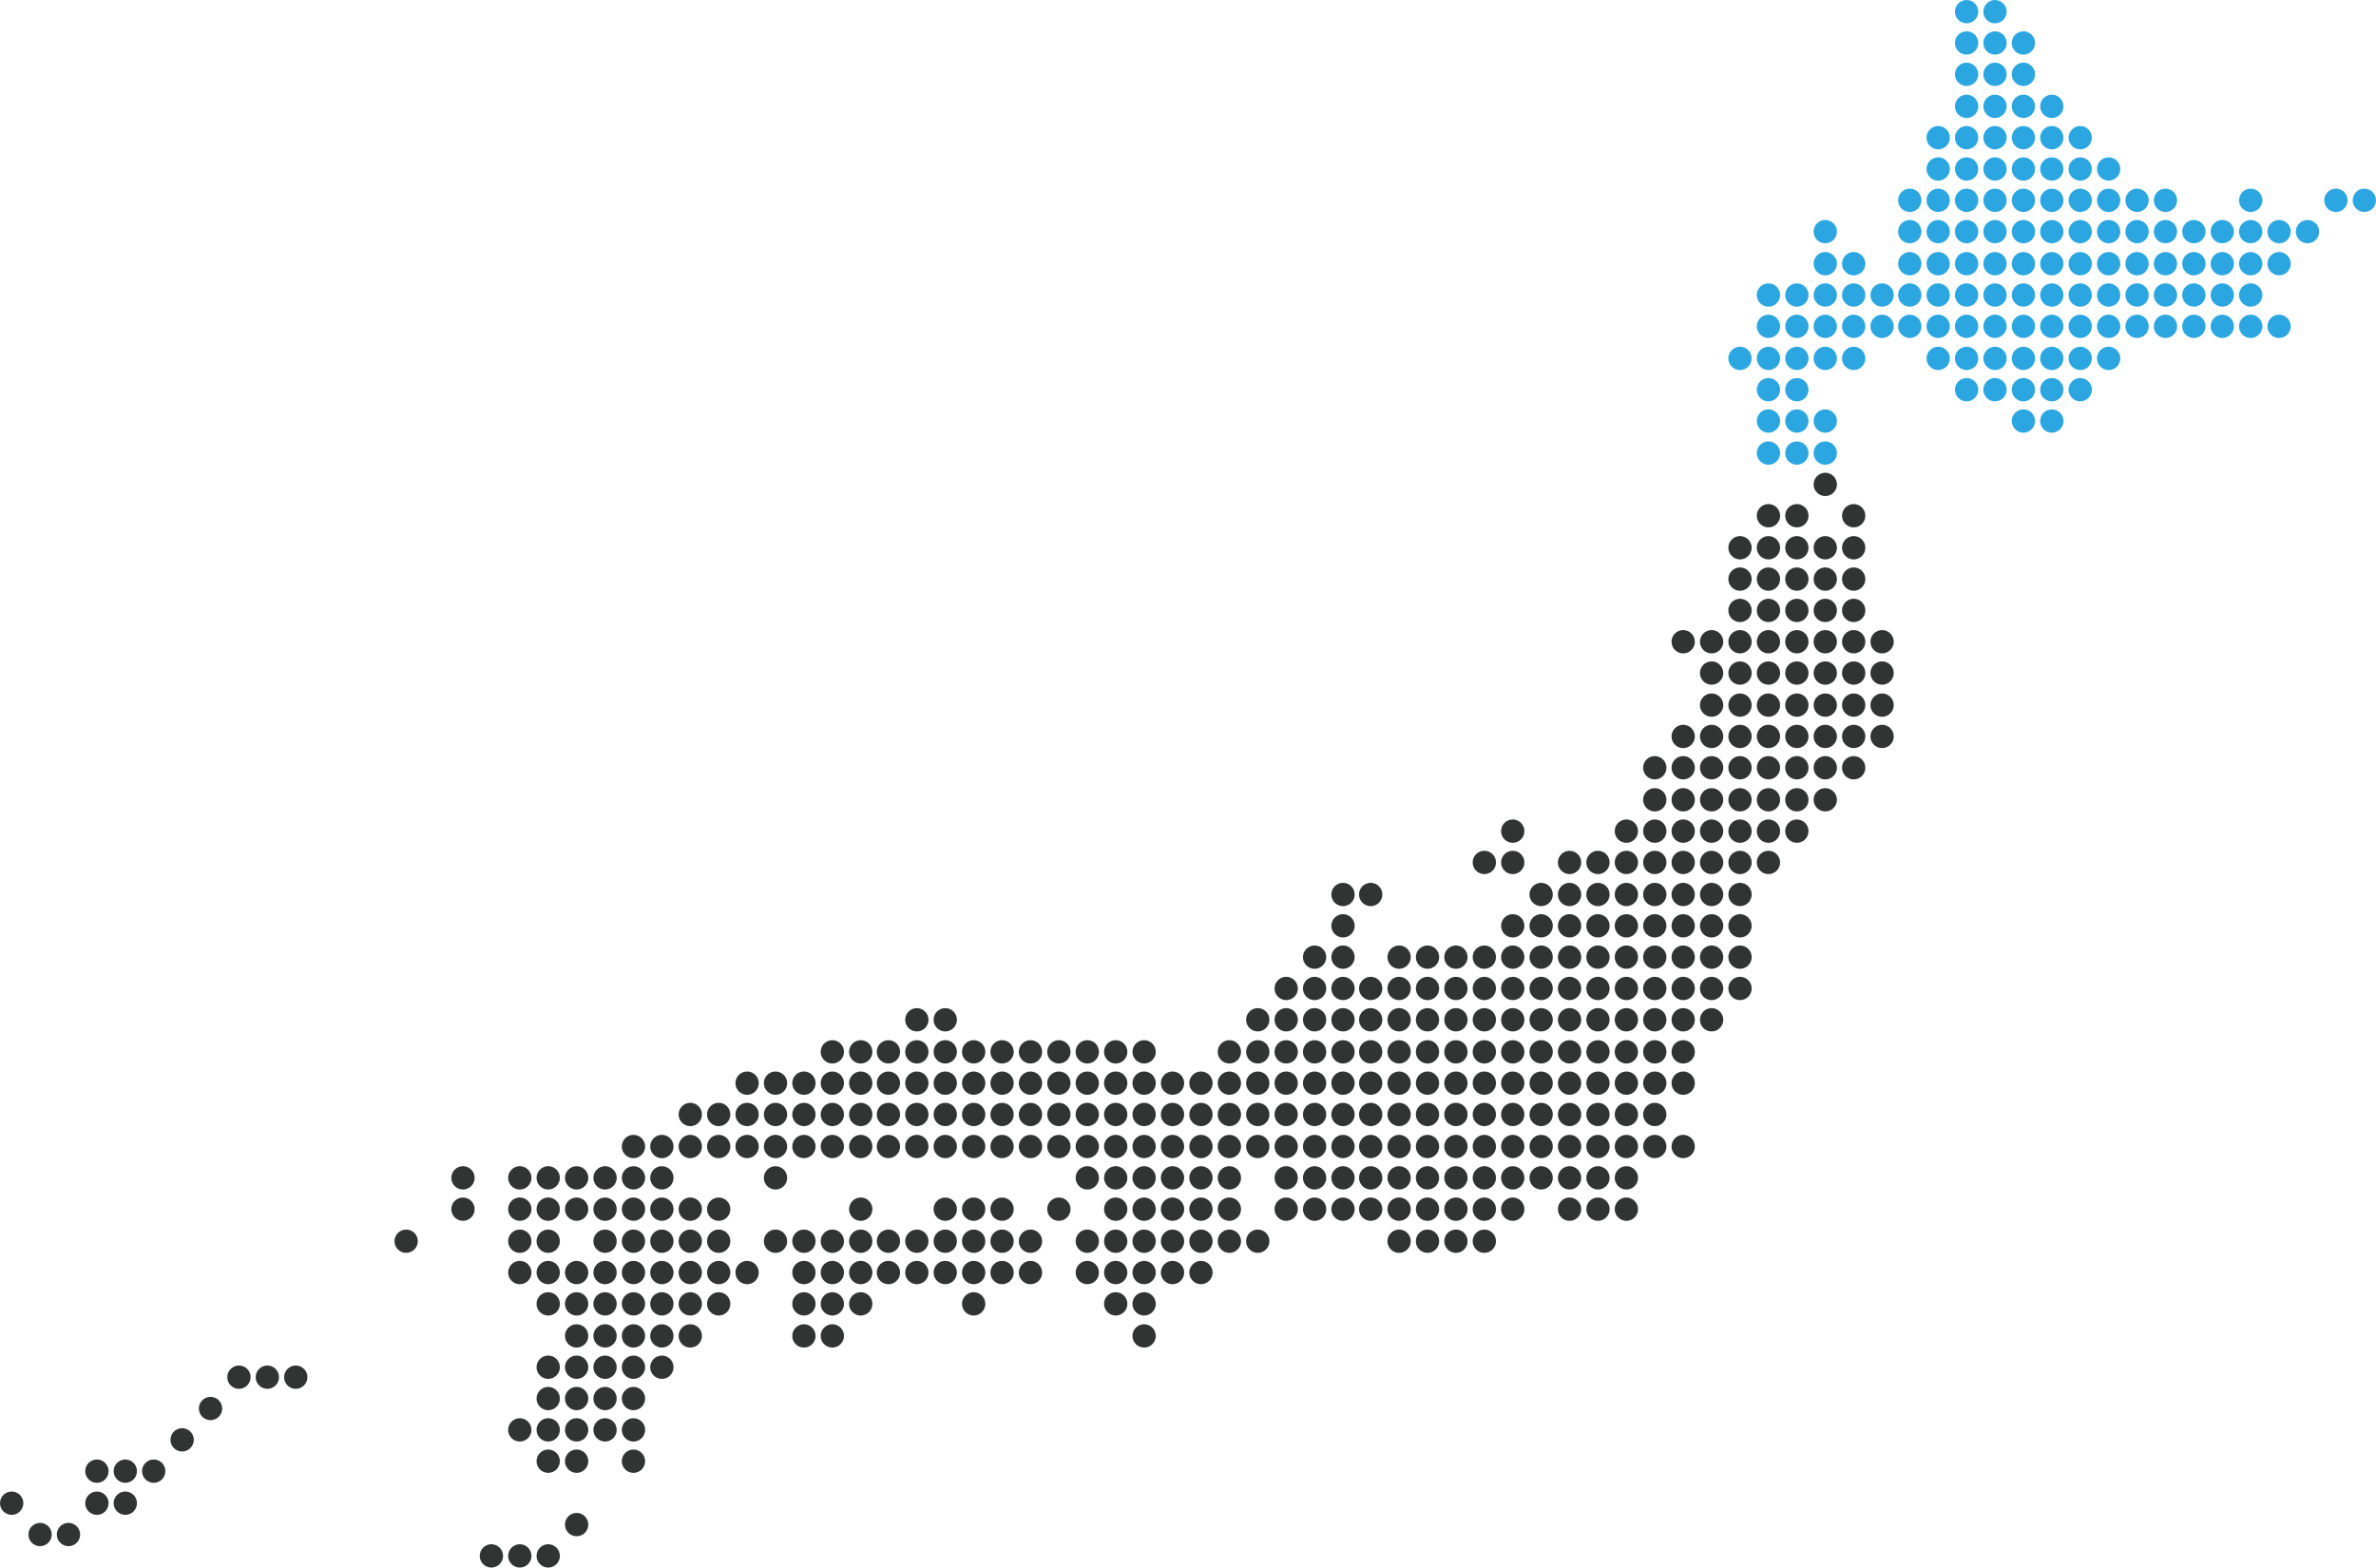 <svg xmlns="http://www.w3.org/2000/svg" viewBox="0 0 955.1 630.18"><defs><style>.cls-1{fill:#323333}.cls-2{fill:#2ca6e0}</style></defs><g id="レイヤー_2" data-name="レイヤー 2"><g id="レイヤー_1-2" data-name="レイヤー 1"><circle class="cls-1" cx="414.23" cy="511.59" r="4.69"/><circle class="cls-1" cx="334.58" cy="537.06" r="4.69"/><circle class="cls-1" cx="323.16" cy="537.06" r="4.69"/><circle class="cls-1" cx="391.39" cy="524.18" r="4.69"/><circle class="cls-1" cx="346" cy="524.18" r="4.69"/><circle class="cls-1" cx="334.58" cy="524.18" r="4.69"/><circle class="cls-1" cx="323.16" cy="524.18" r="4.69"/><circle class="cls-1" cx="402.81" cy="511.59" r="4.69"/><circle class="cls-1" cx="391.39" cy="511.59" r="4.69"/><circle class="cls-1" cx="379.97" cy="511.59" r="4.69"/><circle class="cls-1" cx="368.55" cy="511.59" r="4.69"/><circle class="cls-1" cx="357.13" cy="511.59" r="4.69"/><circle class="cls-1" cx="346" cy="511.59" r="4.69"/><circle class="cls-1" cx="334.58" cy="511.59" r="4.69"/><circle class="cls-1" cx="323.16" cy="511.59" r="4.69"/><circle class="cls-1" cx="414.23" cy="498.99" r="4.69"/><circle class="cls-1" cx="402.81" cy="498.99" r="4.69"/><circle class="cls-1" cx="391.39" cy="498.99" r="4.69"/><circle class="cls-1" cx="379.97" cy="498.99" r="4.69"/><circle class="cls-1" cx="368.55" cy="498.99" r="4.69"/><circle class="cls-1" cx="357.13" cy="498.99" r="4.69"/><circle class="cls-1" cx="346" cy="498.99" r="4.69"/><circle class="cls-1" cx="334.58" cy="498.99" r="4.69"/><circle class="cls-1" cx="323.16" cy="498.99" r="4.69"/><circle class="cls-1" cx="311.74" cy="498.99" r="4.69"/><circle class="cls-1" cx="402.81" cy="486.11" r="4.69"/><circle class="cls-1" cx="391.39" cy="486.11" r="4.69"/><circle class="cls-1" cx="379.97" cy="486.11" r="4.69"/><circle class="cls-1" cx="346" cy="486.11" r="4.69"/><circle class="cls-1" cx="459.91" cy="537.06" r="4.69"/><circle class="cls-1" cx="459.91" cy="524.18" r="4.69"/><circle class="cls-1" cx="448.49" cy="524.18" r="4.69"/><circle class="cls-1" cx="482.76" cy="511.59" r="4.69"/><circle class="cls-1" cx="471.33" cy="511.59" r="4.69"/><circle class="cls-1" cx="459.91" cy="511.59" r="4.69"/><circle class="cls-1" cx="448.49" cy="511.59" r="4.69"/><circle class="cls-1" cx="437.07" cy="511.59" r="4.69"/><circle class="cls-1" cx="505.6" cy="498.99" r="4.69"/><circle class="cls-1" cx="494.18" cy="498.99" r="4.69"/><circle class="cls-1" cx="482.76" cy="498.99" r="4.69"/><circle class="cls-1" cx="471.33" cy="498.99" r="4.69"/><circle class="cls-1" cx="459.91" cy="498.99" r="4.69"/><circle class="cls-1" cx="448.49" cy="498.99" r="4.69"/><circle class="cls-1" cx="437.07" cy="498.99" r="4.69"/><circle class="cls-1" cx="494.18" cy="486.11" r="4.69"/><circle class="cls-1" cx="482.76" cy="486.11" r="4.69"/><circle class="cls-1" cx="471.33" cy="486.11" r="4.69"/><circle class="cls-1" cx="459.91" cy="486.11" r="4.69"/><circle class="cls-1" cx="448.49" cy="486.11" r="4.69"/><circle class="cls-1" cx="425.65" cy="486.11" r="4.69"/><circle class="cls-1" cx="494.18" cy="473.52" r="4.69"/><circle class="cls-1" cx="482.76" cy="473.52" r="4.69"/><circle class="cls-1" cx="471.33" cy="473.52" r="4.69"/><circle class="cls-1" cx="459.91" cy="473.52" r="4.69"/><circle class="cls-1" cx="448.49" cy="473.52" r="4.69"/><circle class="cls-1" cx="437.07" cy="473.52" r="4.69"/><circle class="cls-1" cx="494.18" cy="460.92" r="4.69"/><circle class="cls-1" cx="482.76" cy="460.92" r="4.69"/><circle class="cls-1" cx="471.33" cy="460.92" r="4.69"/><circle class="cls-1" cx="459.91" cy="460.92" r="4.69"/><circle class="cls-1" cx="448.49" cy="460.92" r="4.69"/><circle class="cls-1" cx="437.07" cy="460.92" r="4.69"/><circle class="cls-1" cx="425.65" cy="460.92" r="4.69"/><circle class="cls-1" cx="414.23" cy="460.92" r="4.69"/><circle class="cls-1" cx="494.18" cy="448.04" r="4.69"/><circle class="cls-1" cx="482.76" cy="448.04" r="4.69"/><circle class="cls-1" cx="471.33" cy="448.04" r="4.69"/><circle class="cls-1" cx="459.91" cy="448.04" r="4.69"/><circle class="cls-1" cx="448.49" cy="448.04" r="4.69"/><circle class="cls-1" cx="437.07" cy="448.04" r="4.69"/><circle class="cls-1" cx="425.65" cy="448.04" r="4.69"/><circle class="cls-1" cx="414.23" cy="448.04" r="4.69"/><circle class="cls-1" cx="459.91" cy="435.45" r="4.69"/><circle class="cls-1" cx="448.49" cy="435.45" r="4.69"/><circle class="cls-1" cx="437.07" cy="435.45" r="4.69"/><circle class="cls-1" cx="425.65" cy="435.45" r="4.69"/><circle class="cls-1" cx="459.91" cy="422.86" r="4.69"/><circle class="cls-1" cx="448.49" cy="422.86" r="4.69"/><circle class="cls-1" cx="437.07" cy="422.86" r="4.69"/><circle class="cls-1" cx="425.65" cy="422.86" r="4.69"/><circle class="cls-1" cx="311.74" cy="473.52" r="4.69"/><circle class="cls-1" cx="402.81" cy="460.92" r="4.69"/><circle class="cls-1" cx="391.39" cy="460.92" r="4.69"/><circle class="cls-1" cx="379.97" cy="460.92" r="4.69"/><circle class="cls-1" cx="368.55" cy="460.92" r="4.69"/><circle class="cls-1" cx="357.13" cy="460.92" r="4.69"/><circle class="cls-1" cx="346" cy="460.92" r="4.69"/><circle class="cls-1" cx="334.58" cy="460.92" r="4.69"/><circle class="cls-1" cx="323.16" cy="460.92" r="4.69"/><circle class="cls-1" cx="311.74" cy="460.92" r="4.69"/><circle class="cls-1" cx="300.32" cy="460.92" r="4.69"/><circle class="cls-1" cx="288.9" cy="460.92" r="4.69"/><circle class="cls-1" cx="277.48" cy="460.92" r="4.69"/><circle class="cls-1" cx="266.06" cy="460.92" r="4.69"/><circle class="cls-1" cx="402.81" cy="448.04" r="4.69"/><circle class="cls-1" cx="391.39" cy="448.04" r="4.69"/><circle class="cls-1" cx="379.97" cy="448.04" r="4.69"/><circle class="cls-1" cx="368.55" cy="448.04" r="4.69"/><circle class="cls-1" cx="357.13" cy="448.04" r="4.69"/><circle class="cls-1" cx="346" cy="448.04" r="4.69"/><circle class="cls-1" cx="334.58" cy="448.04" r="4.69"/><circle class="cls-1" cx="323.16" cy="448.04" r="4.69"/><circle class="cls-1" cx="311.74" cy="448.04" r="4.69"/><circle class="cls-1" cx="300.32" cy="448.04" r="4.69"/><circle class="cls-1" cx="288.9" cy="448.04" r="4.69"/><circle class="cls-1" cx="277.48" cy="448.04" r="4.69"/><circle class="cls-1" cx="414.23" cy="435.45" r="4.69"/><circle class="cls-1" cx="402.81" cy="435.45" r="4.69"/><circle class="cls-1" cx="391.39" cy="435.45" r="4.69"/><circle class="cls-1" cx="379.97" cy="435.45" r="4.69"/><circle class="cls-1" cx="368.55" cy="435.45" r="4.69"/><circle class="cls-1" cx="357.13" cy="435.45" r="4.69"/><circle class="cls-1" cx="346" cy="435.45" r="4.69"/><circle class="cls-1" cx="334.58" cy="435.45" r="4.69"/><circle class="cls-1" cx="323.16" cy="435.45" r="4.69"/><circle class="cls-1" cx="311.74" cy="435.45" r="4.69"/><circle class="cls-1" cx="300.32" cy="435.45" r="4.69"/><circle class="cls-1" cx="414.23" cy="422.86" r="4.69"/><circle class="cls-1" cx="402.81" cy="422.86" r="4.69"/><circle class="cls-1" cx="391.39" cy="422.86" r="4.69"/><circle class="cls-1" cx="379.97" cy="422.86" r="4.69"/><circle class="cls-1" cx="368.55" cy="422.86" r="4.69"/><circle class="cls-1" cx="357.13" cy="422.86" r="4.69"/><circle class="cls-1" cx="346" cy="422.86" r="4.69"/><circle class="cls-1" cx="334.58" cy="422.86" r="4.69"/><circle class="cls-1" cx="379.97" cy="409.97" r="4.69"/><circle class="cls-1" cx="368.55" cy="409.97" r="4.69"/><circle class="cls-1" cx="653.77" cy="486.11" r="4.69"/><circle class="cls-1" cx="642.35" cy="486.11" r="4.69"/><circle class="cls-1" cx="630.93" cy="486.11" r="4.69"/><circle class="cls-1" cx="608.09" cy="486.11" r="4.69"/><circle class="cls-1" cx="653.77" cy="473.52" r="4.69"/><circle class="cls-1" cx="642.35" cy="473.52" r="4.69"/><circle class="cls-1" cx="630.93" cy="473.52" r="4.69"/><circle class="cls-1" cx="619.51" cy="473.52" r="4.69"/><circle class="cls-1" cx="608.09" cy="473.52" r="4.69"/><circle class="cls-1" cx="676.61" cy="460.92" r="4.69"/><circle class="cls-1" cx="665.19" cy="460.92" r="4.69"/><circle class="cls-1" cx="653.77" cy="460.92" r="4.69"/><circle class="cls-1" cx="642.35" cy="460.92" r="4.69"/><circle class="cls-1" cx="630.93" cy="460.92" r="4.69"/><circle class="cls-1" cx="619.51" cy="460.92" r="4.69"/><circle class="cls-1" cx="608.09" cy="460.92" r="4.69"/><circle class="cls-1" cx="665.19" cy="448.04" r="4.69"/><circle class="cls-1" cx="653.77" cy="448.04" r="4.69"/><circle class="cls-1" cx="642.35" cy="448.04" r="4.69"/><circle class="cls-1" cx="630.93" cy="448.04" r="4.69"/><circle class="cls-1" cx="619.51" cy="448.04" r="4.69"/><circle class="cls-1" cx="608.09" cy="448.04" r="4.69"/><circle class="cls-1" cx="596.67" cy="448.04" r="4.69"/><circle class="cls-1" cx="676.61" cy="435.45" r="4.69"/><circle class="cls-1" cx="665.19" cy="435.45" r="4.69"/><circle class="cls-1" cx="653.77" cy="435.45" r="4.69"/><circle class="cls-1" cx="642.35" cy="435.45" r="4.69"/><circle class="cls-1" cx="630.93" cy="435.45" r="4.69"/><circle class="cls-1" cx="619.51" cy="435.45" r="4.69"/><circle class="cls-1" cx="608.09" cy="435.45" r="4.69"/><circle class="cls-1" cx="596.67" cy="435.45" r="4.69"/><circle class="cls-1" cx="676.61" cy="422.86" r="4.69"/><circle class="cls-1" cx="665.19" cy="422.86" r="4.69"/><circle class="cls-1" cx="653.77" cy="422.86" r="4.69"/><circle class="cls-1" cx="642.35" cy="422.86" r="4.69"/><circle class="cls-1" cx="630.93" cy="422.86" r="4.69"/><circle class="cls-1" cx="619.51" cy="422.86" r="4.69"/><circle class="cls-1" cx="608.09" cy="422.86" r="4.69"/><circle class="cls-1" cx="596.67" cy="422.86" r="4.69"/><circle class="cls-1" cx="653.77" cy="409.97" r="4.69"/><circle class="cls-1" cx="642.35" cy="409.97" r="4.69"/><circle class="cls-1" cx="630.93" cy="409.97" r="4.69"/><circle class="cls-1" cx="619.51" cy="409.97" r="4.69"/><circle class="cls-1" cx="608.09" cy="409.97" r="4.69"/><circle class="cls-1" cx="596.67" cy="409.97" r="4.69"/><circle class="cls-1" cx="653.77" cy="397.38" r="4.69"/><circle class="cls-1" cx="619.51" cy="397.38" r="4.69"/><circle class="cls-1" cx="596.67" cy="498.99" r="4.69"/><circle class="cls-1" cx="585.25" cy="498.99" r="4.69"/><circle class="cls-1" cx="573.83" cy="498.99" r="4.69"/><circle class="cls-1" cx="562.41" cy="498.99" r="4.69"/><circle class="cls-1" cx="596.67" cy="486.11" r="4.69"/><circle class="cls-1" cx="585.25" cy="486.11" r="4.69"/><circle class="cls-1" cx="573.83" cy="486.11" r="4.69"/><circle class="cls-1" cx="562.41" cy="486.11" r="4.69"/><circle class="cls-1" cx="550.99" cy="486.11" r="4.69"/><circle class="cls-1" cx="539.86" cy="486.11" r="4.69"/><circle class="cls-1" cx="528.44" cy="486.11" r="4.69"/><circle class="cls-1" cx="517.02" cy="486.11" r="4.69"/><circle class="cls-1" cx="596.67" cy="473.52" r="4.69"/><circle class="cls-1" cx="585.25" cy="473.52" r="4.69"/><circle class="cls-1" cx="573.83" cy="473.52" r="4.69"/><circle class="cls-1" cx="562.41" cy="473.52" r="4.69"/><circle class="cls-1" cx="550.99" cy="473.52" r="4.69"/><circle class="cls-1" cx="539.86" cy="473.52" r="4.69"/><circle class="cls-1" cx="528.44" cy="473.52" r="4.69"/><circle class="cls-1" cx="517.02" cy="473.52" r="4.69"/><circle class="cls-1" cx="596.67" cy="460.92" r="4.69"/><circle class="cls-1" cx="585.25" cy="460.92" r="4.69"/><circle class="cls-1" cx="573.83" cy="460.92" r="4.69"/><circle class="cls-1" cx="562.41" cy="460.92" r="4.69"/><circle class="cls-1" cx="550.99" cy="460.92" r="4.69"/><circle class="cls-1" cx="539.86" cy="460.92" r="4.69"/><circle class="cls-1" cx="528.44" cy="460.92" r="4.69"/><circle class="cls-1" cx="517.02" cy="460.92" r="4.69"/><circle class="cls-1" cx="505.6" cy="460.92" r="4.69"/><circle class="cls-1" cx="585.25" cy="448.04" r="4.69"/><circle class="cls-1" cx="573.83" cy="448.04" r="4.69"/><circle class="cls-1" cx="562.41" cy="448.04" r="4.69"/><circle class="cls-1" cx="550.99" cy="448.04" r="4.69"/><circle class="cls-1" cx="539.86" cy="448.04" r="4.69"/><circle class="cls-1" cx="528.44" cy="448.04" r="4.69"/><circle class="cls-1" cx="517.02" cy="448.04" r="4.69"/><circle class="cls-1" cx="505.6" cy="448.04" r="4.69"/><circle class="cls-1" cx="585.25" cy="435.45" r="4.69"/><circle class="cls-1" cx="573.83" cy="435.45" r="4.69"/><circle class="cls-1" cx="562.41" cy="435.45" r="4.69"/><circle class="cls-1" cx="550.99" cy="435.45" r="4.69"/><circle class="cls-1" cx="539.86" cy="435.45" r="4.69"/><circle class="cls-1" cx="528.44" cy="435.45" r="4.69"/><circle class="cls-1" cx="517.02" cy="435.45" r="4.69"/><circle class="cls-1" cx="505.6" cy="435.45" r="4.69"/><circle class="cls-1" cx="494.18" cy="435.45" r="4.69"/><circle class="cls-1" cx="482.76" cy="435.45" r="4.69"/><circle class="cls-1" cx="471.33" cy="435.45" r="4.69"/><circle class="cls-1" cx="585.25" cy="422.86" r="4.69"/><circle class="cls-1" cx="573.83" cy="422.86" r="4.69"/><circle class="cls-1" cx="562.41" cy="422.86" r="4.69"/><circle class="cls-1" cx="550.99" cy="422.86" r="4.69"/><circle class="cls-1" cx="539.86" cy="422.86" r="4.69"/><circle class="cls-1" cx="528.44" cy="422.86" r="4.69"/><circle class="cls-1" cx="517.02" cy="422.86" r="4.69"/><circle class="cls-1" cx="505.6" cy="422.86" r="4.69"/><circle class="cls-1" cx="494.18" cy="422.86" r="4.69"/><circle class="cls-1" cx="585.25" cy="409.97" r="4.69"/><circle class="cls-1" cx="573.83" cy="409.97" r="4.69"/><circle class="cls-1" cx="562.41" cy="409.97" r="4.69"/><circle class="cls-1" cx="550.99" cy="409.97" r="4.69"/><circle class="cls-1" cx="539.86" cy="409.97" r="4.69"/><circle class="cls-1" cx="528.44" cy="409.97" r="4.69"/><circle class="cls-1" cx="517.02" cy="409.97" r="4.69"/><circle class="cls-1" cx="505.6" cy="409.97" r="4.69"/><circle class="cls-1" cx="608.09" cy="397.38" r="4.69"/><circle class="cls-1" cx="596.67" cy="397.38" r="4.69"/><circle class="cls-1" cx="585.25" cy="397.38" r="4.69"/><circle class="cls-1" cx="573.83" cy="397.38" r="4.69"/><circle class="cls-1" cx="562.41" cy="397.38" r="4.69"/><circle class="cls-1" cx="550.99" cy="397.38" r="4.69"/><circle class="cls-1" cx="539.86" cy="397.38" r="4.69"/><circle class="cls-1" cx="528.44" cy="397.38" r="4.69"/><circle class="cls-1" cx="517.02" cy="397.38" r="4.69"/><circle class="cls-1" cx="619.51" cy="384.79" r="4.69"/><circle class="cls-1" cx="608.09" cy="384.79" r="4.69"/><circle class="cls-1" cx="596.67" cy="384.79" r="4.69"/><circle class="cls-1" cx="585.25" cy="384.79" r="4.69"/><circle class="cls-1" cx="573.83" cy="384.79" r="4.69"/><circle class="cls-1" cx="562.41" cy="384.79" r="4.69"/><circle class="cls-1" cx="539.86" cy="384.79" r="4.69"/><circle class="cls-1" cx="528.44" cy="384.79" r="4.69"/><circle class="cls-1" cx="642.35" cy="372.2" r="4.69"/><circle class="cls-1" cx="630.93" cy="372.2" r="4.69"/><circle class="cls-1" cx="619.51" cy="372.2" r="4.69"/><circle class="cls-1" cx="608.09" cy="372.2" r="4.69"/><circle class="cls-1" cx="539.86" cy="372.2" r="4.69"/><circle class="cls-1" cx="642.35" cy="359.6" r="4.69"/><circle class="cls-1" cx="630.93" cy="359.6" r="4.69"/><circle class="cls-1" cx="619.51" cy="359.6" r="4.69"/><circle class="cls-1" cx="550.99" cy="359.6" r="4.69"/><circle class="cls-1" cx="539.86" cy="359.6" r="4.69"/><circle class="cls-1" cx="653.77" cy="346.72" r="4.69"/><circle class="cls-1" cx="642.35" cy="346.72" r="4.69"/><circle class="cls-1" cx="630.93" cy="346.72" r="4.69"/><circle class="cls-1" cx="608.09" cy="346.72" r="4.69"/><circle class="cls-1" cx="596.67" cy="346.72" r="4.69"/><circle class="cls-1" cx="653.77" cy="334.13" r="4.69"/><circle class="cls-1" cx="608.09" cy="334.13" r="4.69"/><circle class="cls-1" cx="688.03" cy="409.97" r="4.69"/><circle class="cls-1" cx="676.61" cy="409.97" r="4.69"/><circle class="cls-1" cx="665.19" cy="409.97" r="4.69"/><circle class="cls-1" cx="699.45" cy="397.38" r="4.69"/><circle class="cls-1" cx="688.03" cy="397.38" r="4.69"/><circle class="cls-1" cx="676.61" cy="397.38" r="4.69"/><circle class="cls-1" cx="665.19" cy="397.38" r="4.69"/><circle class="cls-1" cx="642.35" cy="397.38" r="4.69"/><circle class="cls-1" cx="630.93" cy="397.38" r="4.69"/><circle class="cls-1" cx="699.45" cy="384.79" r="4.69"/><circle class="cls-1" cx="688.03" cy="384.79" r="4.69"/><circle class="cls-1" cx="676.61" cy="384.79" r="4.69"/><circle class="cls-1" cx="665.19" cy="384.79" r="4.69"/><circle class="cls-1" cx="653.77" cy="384.79" r="4.69"/><circle class="cls-1" cx="642.35" cy="384.79" r="4.69"/><circle class="cls-1" cx="630.93" cy="384.79" r="4.69"/><circle class="cls-1" cx="699.45" cy="372.2" r="4.69"/><circle class="cls-1" cx="688.03" cy="372.2" r="4.69"/><circle class="cls-1" cx="676.61" cy="372.2" r="4.69"/><circle class="cls-1" cx="665.19" cy="372.2" r="4.69"/><circle class="cls-1" cx="653.77" cy="372.2" r="4.69"/><circle class="cls-1" cx="699.45" cy="359.6" r="4.69"/><circle class="cls-1" cx="688.03" cy="359.6" r="4.69"/><circle class="cls-1" cx="676.61" cy="359.6" r="4.69"/><circle class="cls-1" cx="665.19" cy="359.6" r="4.69"/><circle class="cls-1" cx="653.77" cy="359.6" r="4.69"/><circle class="cls-1" cx="710.88" cy="346.72" r="4.69"/><circle class="cls-1" cx="699.45" cy="346.72" r="4.69"/><circle class="cls-1" cx="688.03" cy="346.72" r="4.69"/><circle class="cls-1" cx="676.61" cy="346.72" r="4.69"/><circle class="cls-1" cx="665.19" cy="346.72" r="4.69"/><circle class="cls-1" cx="722.3" cy="334.13" r="4.69"/><circle class="cls-1" cx="710.88" cy="334.13" r="4.69"/><circle class="cls-1" cx="699.45" cy="334.13" r="4.69"/><circle class="cls-1" cx="688.03" cy="334.13" r="4.69"/><circle class="cls-1" cx="676.61" cy="334.13" r="4.69"/><circle class="cls-1" cx="665.19" cy="334.13" r="4.69"/><circle class="cls-1" cx="733.72" cy="321.53" r="4.69"/><circle class="cls-1" cx="722.3" cy="321.53" r="4.69"/><circle class="cls-1" cx="710.88" cy="321.53" r="4.69"/><circle class="cls-1" cx="699.45" cy="321.53" r="4.69"/><circle class="cls-1" cx="688.03" cy="321.53" r="4.69"/><circle class="cls-1" cx="676.61" cy="321.53" r="4.69"/><circle class="cls-1" cx="665.19" cy="321.53" r="4.69"/><circle class="cls-1" cx="745.14" cy="308.65" r="4.69"/><circle class="cls-1" cx="733.72" cy="308.65" r="4.69"/><circle class="cls-1" cx="722.3" cy="308.65" r="4.69"/><circle class="cls-1" cx="710.88" cy="308.65" r="4.69"/><circle class="cls-1" cx="699.45" cy="308.65" r="4.69"/><circle class="cls-1" cx="688.03" cy="308.65" r="4.69"/><circle class="cls-1" cx="676.61" cy="308.65" r="4.69"/><circle class="cls-1" cx="665.19" cy="308.65" r="4.69"/><circle class="cls-1" cx="756.56" cy="296.06" r="4.69"/><circle class="cls-1" cx="745.14" cy="296.06" r="4.69"/><circle class="cls-1" cx="733.72" cy="296.06" r="4.69"/><circle class="cls-1" cx="722.3" cy="296.06" r="4.69"/><circle class="cls-1" cx="710.88" cy="296.06" r="4.69"/><circle class="cls-1" cx="699.45" cy="296.06" r="4.69"/><circle class="cls-1" cx="688.03" cy="296.06" r="4.69"/><circle class="cls-1" cx="676.61" cy="296.06" r="4.69"/><circle class="cls-1" cx="756.56" cy="283.47" r="4.69"/><circle class="cls-1" cx="745.14" cy="283.47" r="4.69"/><circle class="cls-1" cx="733.72" cy="283.47" r="4.69"/><circle class="cls-1" cx="722.3" cy="283.47" r="4.69"/><circle class="cls-1" cx="710.88" cy="283.47" r="4.69"/><circle class="cls-1" cx="699.45" cy="283.47" r="4.69"/><circle class="cls-1" cx="688.03" cy="283.47" r="4.69"/><circle class="cls-1" cx="756.56" cy="270.58" r="4.69"/><circle class="cls-1" cx="745.14" cy="270.58" r="4.69"/><circle class="cls-1" cx="733.72" cy="270.58" r="4.69"/><circle class="cls-1" cx="722.3" cy="270.58" r="4.69"/><circle class="cls-1" cx="710.88" cy="270.58" r="4.69"/><circle class="cls-1" cx="699.45" cy="270.58" r="4.69"/><circle class="cls-1" cx="688.03" cy="270.58" r="4.69"/><circle class="cls-1" cx="756.56" cy="257.99" r="4.69"/><circle class="cls-1" cx="745.14" cy="257.99" r="4.69"/><circle class="cls-1" cx="733.72" cy="257.99" r="4.69"/><circle class="cls-1" cx="722.3" cy="257.99" r="4.69"/><circle class="cls-1" cx="710.88" cy="257.99" r="4.69"/><circle class="cls-1" cx="699.45" cy="257.99" r="4.69"/><circle class="cls-1" cx="688.03" cy="257.99" r="4.69"/><circle class="cls-1" cx="676.61" cy="257.99" r="4.69"/><circle class="cls-1" cx="745.14" cy="245.4" r="4.69"/><circle class="cls-1" cx="733.72" cy="245.4" r="4.69"/><circle class="cls-1" cx="722.3" cy="245.4" r="4.69"/><circle class="cls-1" cx="710.88" cy="245.4" r="4.69"/><circle class="cls-1" cx="699.45" cy="245.4" r="4.69"/><circle class="cls-1" cx="745.14" cy="232.81" r="4.69"/><circle class="cls-1" cx="733.72" cy="232.81" r="4.69"/><circle class="cls-1" cx="722.3" cy="232.81" r="4.69"/><circle class="cls-1" cx="710.88" cy="232.81" r="4.69"/><circle class="cls-1" cx="699.45" cy="232.81" r="4.69"/><circle class="cls-1" cx="745.14" cy="220.21" r="4.69"/><circle class="cls-1" cx="733.72" cy="220.21" r="4.69"/><circle class="cls-1" cx="722.3" cy="220.21" r="4.69"/><circle class="cls-1" cx="710.88" cy="220.21" r="4.69"/><circle class="cls-1" cx="699.45" cy="220.21" r="4.69"/><circle class="cls-1" cx="745.14" cy="207.33" r="4.69"/><circle class="cls-1" cx="722.3" cy="207.33" r="4.69"/><circle class="cls-1" cx="710.88" cy="207.33" r="4.69"/><circle class="cls-1" cx="733.72" cy="194.74" r="4.69"/><circle class="cls-2" cx="733.72" cy="182.14" r="4.69"/><circle class="cls-2" cx="722.3" cy="182.14" r="4.69"/><circle class="cls-2" cx="710.88" cy="182.14" r="4.69"/><circle class="cls-2" cx="824.79" cy="169.26" r="4.69"/><circle class="cls-2" cx="813.37" cy="169.26" r="4.69"/><circle class="cls-2" cx="733.72" cy="169.26" r="4.69"/><circle class="cls-2" cx="722.3" cy="169.26" r="4.69"/><circle class="cls-2" cx="710.88" cy="169.26" r="4.69"/><circle class="cls-2" cx="836.21" cy="156.67" r="4.69"/><circle class="cls-2" cx="824.79" cy="156.67" r="4.69"/><circle class="cls-2" cx="813.37" cy="156.67" r="4.69"/><circle class="cls-2" cx="801.95" cy="156.67" r="4.69"/><circle class="cls-2" cx="790.53" cy="156.67" r="4.69"/><circle class="cls-2" cx="722.3" cy="156.67" r="4.69"/><circle class="cls-2" cx="710.88" cy="156.67" r="4.69"/><circle class="cls-2" cx="847.63" cy="144.08" r="4.69"/><circle class="cls-2" cx="836.21" cy="144.08" r="4.69"/><circle class="cls-2" cx="824.79" cy="144.08" r="4.69"/><circle class="cls-2" cx="813.37" cy="144.08" r="4.69"/><circle class="cls-2" cx="801.95" cy="144.08" r="4.69"/><circle class="cls-2" cx="790.53" cy="144.08" r="4.69"/><circle class="cls-2" cx="779.11" cy="144.08" r="4.69"/><circle class="cls-2" cx="745.14" cy="144.08" r="4.69"/><circle class="cls-2" cx="733.72" cy="144.08" r="4.69"/><circle class="cls-2" cx="722.3" cy="144.08" r="4.69"/><circle class="cls-2" cx="710.88" cy="144.08" r="4.69"/><circle class="cls-2" cx="699.45" cy="144.08" r="4.69"/><circle class="cls-2" cx="916.15" cy="131.19" r="4.69"/><circle class="cls-2" cx="904.73" cy="131.19" r="4.69"/><circle class="cls-2" cx="893.31" cy="131.19" r="4.69"/><circle class="cls-2" cx="881.89" cy="131.19" r="4.69"/><circle class="cls-2" cx="870.47" cy="131.19" r="4.69"/><circle class="cls-2" cx="859.05" cy="131.19" r="4.69"/><circle class="cls-2" cx="847.63" cy="131.19" r="4.69"/><circle class="cls-2" cx="836.21" cy="131.19" r="4.69"/><circle class="cls-2" cx="824.79" cy="131.19" r="4.69"/><circle class="cls-2" cx="813.37" cy="131.19" r="4.69"/><circle class="cls-2" cx="801.95" cy="131.19" r="4.69"/><circle class="cls-2" cx="790.53" cy="131.19" r="4.69"/><circle class="cls-2" cx="779.11" cy="131.19" r="4.69"/><circle class="cls-2" cx="767.69" cy="131.19" r="4.69"/><circle class="cls-2" cx="756.56" cy="131.19" r="4.69"/><circle class="cls-2" cx="745.14" cy="131.19" r="4.69"/><circle class="cls-2" cx="733.72" cy="131.19" r="4.69"/><circle class="cls-2" cx="722.3" cy="131.19" r="4.69"/><circle class="cls-2" cx="710.88" cy="131.19" r="4.69"/><circle class="cls-2" cx="904.73" cy="118.6" r="4.69"/><circle class="cls-2" cx="893.31" cy="118.6" r="4.69"/><circle class="cls-2" cx="881.89" cy="118.6" r="4.69"/><circle class="cls-2" cx="870.47" cy="118.6" r="4.69"/><circle class="cls-2" cx="859.05" cy="118.6" r="4.69"/><circle class="cls-2" cx="847.63" cy="118.6" r="4.69"/><circle class="cls-2" cx="836.21" cy="118.6" r="4.69"/><circle class="cls-2" cx="824.79" cy="118.6" r="4.69"/><circle class="cls-2" cx="813.37" cy="118.6" r="4.69"/><circle class="cls-2" cx="801.95" cy="118.6" r="4.69"/><circle class="cls-2" cx="790.53" cy="118.6" r="4.69"/><circle class="cls-2" cx="779.11" cy="118.6" r="4.69"/><circle class="cls-2" cx="767.69" cy="118.6" r="4.69"/><circle class="cls-2" cx="756.56" cy="118.6" r="4.69"/><circle class="cls-2" cx="745.14" cy="118.6" r="4.69"/><circle class="cls-2" cx="733.72" cy="118.6" r="4.69"/><circle class="cls-2" cx="722.3" cy="118.6" r="4.69"/><circle class="cls-2" cx="710.88" cy="118.6" r="4.69"/><circle class="cls-2" cx="916.15" cy="106.01" r="4.69"/><circle class="cls-2" cx="904.73" cy="106.01" r="4.69"/><circle class="cls-2" cx="893.31" cy="106.01" r="4.69"/><circle class="cls-2" cx="881.89" cy="106.01" r="4.69"/><circle class="cls-2" cx="870.47" cy="106.01" r="4.69"/><circle class="cls-2" cx="859.05" cy="106.01" r="4.69"/><circle class="cls-2" cx="847.63" cy="106.01" r="4.69"/><circle class="cls-2" cx="836.21" cy="106.01" r="4.69"/><circle class="cls-2" cx="824.79" cy="106.01" r="4.69"/><circle class="cls-2" cx="813.37" cy="106.01" r="4.69"/><circle class="cls-2" cx="801.95" cy="106.01" r="4.69"/><circle class="cls-2" cx="790.53" cy="106.01" r="4.69"/><circle class="cls-2" cx="779.11" cy="106.01" r="4.69"/><circle class="cls-2" cx="767.69" cy="106.01" r="4.69"/><circle class="cls-2" cx="745.14" cy="106.01" r="4.69"/><circle class="cls-2" cx="733.72" cy="106.01" r="4.69"/><circle class="cls-2" cx="927.57" cy="93.12" r="4.69"/><circle class="cls-2" cx="916.15" cy="93.12" r="4.69"/><circle class="cls-2" cx="904.73" cy="93.12" r="4.69"/><circle class="cls-2" cx="893.31" cy="93.12" r="4.69"/><circle class="cls-2" cx="881.89" cy="93.12" r="4.69"/><circle class="cls-2" cx="870.47" cy="93.12" r="4.69"/><circle class="cls-2" cx="859.05" cy="93.12" r="4.69"/><circle class="cls-2" cx="847.63" cy="93.12" r="4.69"/><circle class="cls-2" cx="836.21" cy="93.12" r="4.69"/><circle class="cls-2" cx="824.79" cy="93.12" r="4.69"/><circle class="cls-2" cx="813.37" cy="93.12" r="4.69"/><circle class="cls-2" cx="801.95" cy="93.12" r="4.69"/><circle class="cls-2" cx="790.53" cy="93.12" r="4.69"/><circle class="cls-2" cx="779.11" cy="93.12" r="4.69"/><circle class="cls-2" cx="767.69" cy="93.12" r="4.69"/><circle class="cls-2" cx="733.72" cy="93.12" r="4.69"/><circle class="cls-2" cx="950.42" cy="80.53" r="4.69"/><circle class="cls-2" cx="938.99" cy="80.53" r="4.69"/><circle class="cls-2" cx="904.73" cy="80.53" r="4.69"/><circle class="cls-2" cx="870.47" cy="80.53" r="4.69"/><circle class="cls-2" cx="859.05" cy="80.53" r="4.69"/><circle class="cls-2" cx="847.63" cy="80.53" r="4.69"/><circle class="cls-2" cx="836.21" cy="80.53" r="4.69"/><circle class="cls-2" cx="824.79" cy="80.53" r="4.69"/><circle class="cls-2" cx="813.37" cy="80.53" r="4.69"/><circle class="cls-2" cx="801.95" cy="80.53" r="4.69"/><circle class="cls-2" cx="790.53" cy="80.53" r="4.69"/><circle class="cls-2" cx="779.11" cy="80.53" r="4.69"/><circle class="cls-2" cx="767.69" cy="80.53" r="4.69"/><circle class="cls-2" cx="847.63" cy="67.94" r="4.69"/><circle class="cls-2" cx="836.21" cy="67.94" r="4.69"/><circle class="cls-2" cx="824.79" cy="67.94" r="4.69"/><circle class="cls-2" cx="813.37" cy="67.94" r="4.69"/><circle class="cls-2" cx="801.95" cy="67.94" r="4.69"/><circle class="cls-2" cx="790.53" cy="67.94" r="4.69"/><circle class="cls-2" cx="779.11" cy="67.94" r="4.69"/><circle class="cls-2" cx="836.21" cy="55.35" r="4.69"/><circle class="cls-2" cx="824.79" cy="55.35" r="4.69"/><circle class="cls-2" cx="813.37" cy="55.35" r="4.69"/><circle class="cls-2" cx="801.95" cy="55.35" r="4.69"/><circle class="cls-2" cx="790.53" cy="55.35" r="4.69"/><circle class="cls-2" cx="779.11" cy="55.35" r="4.69"/><circle class="cls-2" cx="824.79" cy="42.75" r="4.69"/><circle class="cls-2" cx="813.37" cy="42.75" r="4.69"/><circle class="cls-2" cx="801.95" cy="42.75" r="4.69"/><circle class="cls-2" cx="790.53" cy="42.75" r="4.69"/><circle class="cls-2" cx="813.37" cy="29.87" r="4.69"/><circle class="cls-2" cx="801.95" cy="29.87" r="4.69"/><circle class="cls-2" cx="790.53" cy="29.87" r="4.69"/><circle class="cls-2" cx="813.37" cy="17.28" r="4.69"/><circle class="cls-2" cx="801.95" cy="17.28" r="4.69"/><circle class="cls-2" cx="790.53" cy="17.28" r="4.69"/><circle class="cls-2" cx="801.95" cy="4.69" r="4.69"/><circle class="cls-2" cx="790.53" cy="4.69" r="4.69"/><circle class="cls-1" cx="220.37" cy="625.5" r="4.69"/><circle class="cls-1" cx="208.95" cy="625.5" r="4.69"/><circle class="cls-1" cx="197.53" cy="625.5" r="4.69"/><circle class="cls-1" cx="231.79" cy="612.91" r="4.69"/><circle class="cls-1" cx="254.64" cy="587.43" r="4.69"/><circle class="cls-1" cx="231.79" cy="587.43" r="4.69"/><circle class="cls-1" cx="220.37" cy="587.43" r="4.69"/><circle class="cls-1" cx="254.64" cy="574.84" r="4.69"/><circle class="cls-1" cx="243.22" cy="574.84" r="4.69"/><circle class="cls-1" cx="231.79" cy="574.84" r="4.69"/><circle class="cls-1" cx="220.37" cy="574.84" r="4.69"/><circle class="cls-1" cx="208.95" cy="574.84" r="4.69"/><circle class="cls-1" cx="254.64" cy="562.25" r="4.69"/><circle class="cls-1" cx="243.22" cy="562.25" r="4.69"/><circle class="cls-1" cx="231.79" cy="562.25" r="4.69"/><circle class="cls-1" cx="220.37" cy="562.25" r="4.69"/><circle class="cls-1" cx="266.06" cy="549.65" r="4.69"/><circle class="cls-1" cx="254.64" cy="549.65" r="4.69"/><circle class="cls-1" cx="243.22" cy="549.65" r="4.69"/><circle class="cls-1" cx="231.79" cy="549.65" r="4.69"/><circle class="cls-1" cx="220.37" cy="549.65" r="4.69"/><circle class="cls-1" cx="277.48" cy="537.06" r="4.69"/><circle class="cls-1" cx="266.06" cy="537.06" r="4.69"/><circle class="cls-1" cx="254.64" cy="537.06" r="4.69"/><circle class="cls-1" cx="243.22" cy="537.06" r="4.69"/><circle class="cls-1" cx="231.79" cy="537.06" r="4.69"/><circle class="cls-1" cx="288.9" cy="524.18" r="4.69"/><circle class="cls-1" cx="277.48" cy="524.18" r="4.69"/><circle class="cls-1" cx="266.06" cy="524.18" r="4.69"/><circle class="cls-1" cx="254.64" cy="524.18" r="4.69"/><circle class="cls-1" cx="243.22" cy="524.18" r="4.69"/><circle class="cls-1" cx="231.79" cy="524.18" r="4.69"/><circle class="cls-1" cx="220.37" cy="524.18" r="4.69"/><circle class="cls-1" cx="300.32" cy="511.59" r="4.69"/><circle class="cls-1" cx="288.9" cy="511.59" r="4.69"/><circle class="cls-1" cx="277.48" cy="511.59" r="4.69"/><circle class="cls-1" cx="266.06" cy="511.59" r="4.69"/><circle class="cls-1" cx="254.64" cy="511.59" r="4.69"/><circle class="cls-1" cx="243.22" cy="511.59" r="4.69"/><circle class="cls-1" cx="231.79" cy="511.59" r="4.69"/><circle class="cls-1" cx="220.37" cy="511.59" r="4.69"/><circle class="cls-1" cx="208.95" cy="511.59" r="4.69"/><circle class="cls-1" cx="288.9" cy="498.99" r="4.69"/><circle class="cls-1" cx="277.48" cy="498.99" r="4.69"/><circle class="cls-1" cx="266.06" cy="498.99" r="4.69"/><circle class="cls-1" cx="254.64" cy="498.99" r="4.69"/><circle class="cls-1" cx="243.22" cy="498.99" r="4.69"/><circle class="cls-1" cx="220.37" cy="498.99" r="4.69"/><circle class="cls-1" cx="208.95" cy="498.99" r="4.69"/><circle class="cls-1" cx="163.27" cy="498.99" r="4.69"/><circle class="cls-1" cx="288.9" cy="486.11" r="4.69"/><circle class="cls-1" cx="277.48" cy="486.11" r="4.69"/><circle class="cls-1" cx="266.06" cy="486.11" r="4.69"/><circle class="cls-1" cx="254.64" cy="486.11" r="4.69"/><circle class="cls-1" cx="243.22" cy="486.11" r="4.69"/><circle class="cls-1" cx="231.79" cy="486.11" r="4.69"/><circle class="cls-1" cx="220.37" cy="486.11" r="4.69"/><circle class="cls-1" cx="208.95" cy="486.11" r="4.69"/><circle class="cls-1" cx="186.11" cy="486.11" r="4.69"/><circle class="cls-1" cx="266.06" cy="473.52" r="4.69"/><circle class="cls-1" cx="254.64" cy="473.52" r="4.69"/><circle class="cls-1" cx="243.22" cy="473.52" r="4.69"/><circle class="cls-1" cx="231.79" cy="473.52" r="4.69"/><circle class="cls-1" cx="220.37" cy="473.52" r="4.69"/><circle class="cls-1" cx="208.95" cy="473.52" r="4.69"/><circle class="cls-1" cx="186.11" cy="473.52" r="4.69"/><circle class="cls-1" cx="254.64" cy="460.92" r="4.69"/><circle class="cls-1" cx="27.53" cy="616.91" r="4.69"/><circle class="cls-1" cx="16.11" cy="616.91" r="4.69"/><circle class="cls-1" cx="50.37" cy="604.31" r="4.69"/><circle class="cls-1" cx="38.95" cy="604.31" r="4.69"/><circle class="cls-1" cx="4.69" cy="604.31" r="4.69"/><circle class="cls-1" cx="61.79" cy="591.43" r="4.69"/><circle class="cls-1" cx="50.37" cy="591.43" r="4.69"/><circle class="cls-1" cx="38.95" cy="591.43" r="4.69"/><circle class="cls-1" cx="73.21" cy="578.84" r="4.69"/><circle class="cls-1" cx="84.63" cy="566.25" r="4.69"/><circle class="cls-1" cx="118.89" cy="553.65" r="4.69"/><circle class="cls-1" cx="107.47" cy="553.65" r="4.69"/><circle class="cls-1" cx="96.05" cy="553.65" r="4.69"/></g></g></svg>